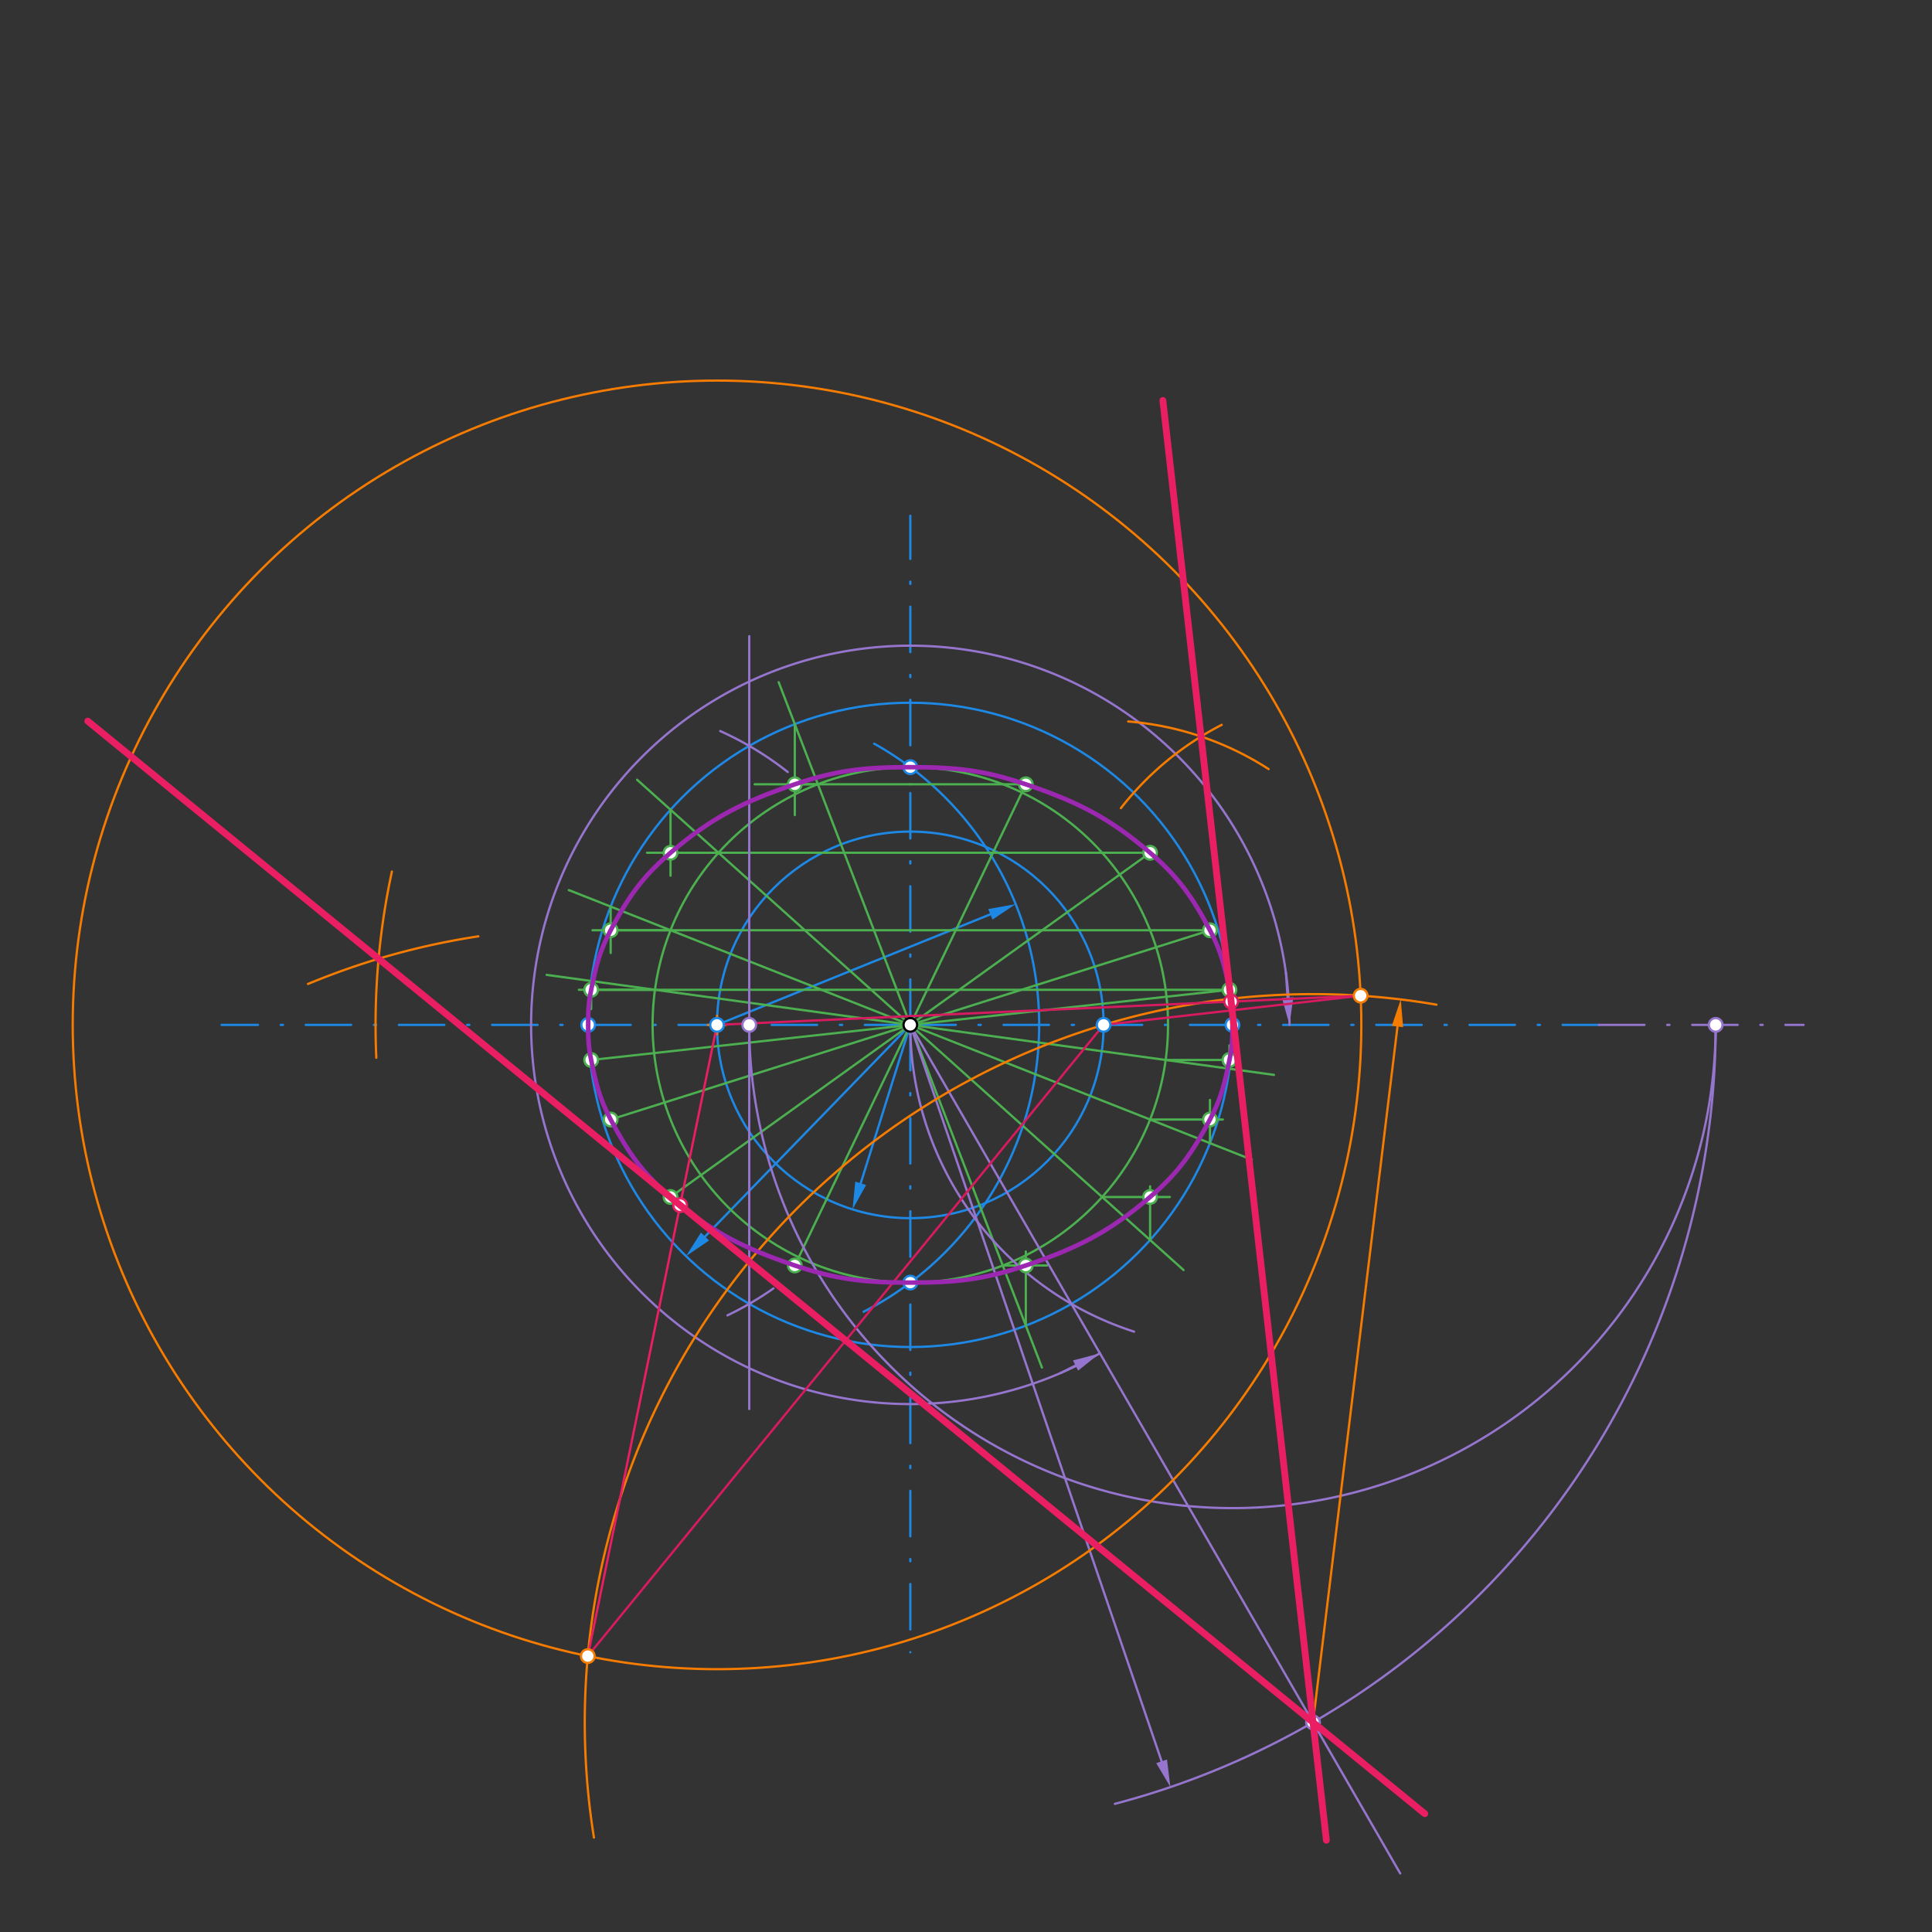 <svg xmlns="http://www.w3.org/2000/svg" class="svg--816" height="100%" preserveAspectRatio="xMidYMid meet" viewBox="0 0 850 850" width="100%"><rect x="0" y="0" width="850" height="850" fill="#333333" stroke="none"/><defs><marker id="marker-arrow" markerHeight="16" markerUnits="userSpaceOnUse" markerWidth="24" orient="auto-start-reverse" refX="24" refY="4" viewBox="0 0 24 8"><path d="M 0 0 L 24 4 L 0 8 z" stroke="inherit"></path></marker></defs><g class="aux-layer--949"><g class="element--733"><line stroke="#1E88E5" stroke-dasharray="20, 10, 1, 10" stroke-linecap="round" stroke-width="1" x1="400.5" x2="703.5" y1="450.906" y2="450.906"></line></g><g class="element--733"><line stroke="#1E88E5" stroke-dasharray="20, 10, 1, 10" stroke-linecap="round" stroke-width="1" x1="400.5" x2="97.499" y1="450.906" y2="450.906"></line></g><g class="element--733"><line stroke="#1E88E5" stroke-dasharray="20, 10, 1, 10" stroke-linecap="round" stroke-width="1" x1="400.5" x2="400.5" y1="450.906" y2="226.906"></line></g><g class="element--733"><line stroke="#1E88E5" stroke-dasharray="20, 10, 1, 10" stroke-linecap="round" stroke-width="1" x1="400.5" x2="400.5" y1="450.906" y2="726.906"></line></g><g class="element--733"><g class="center--a87"><line x1="396.5" y1="450.906" x2="404.5" y2="450.906" stroke="#1E88E5" stroke-width="1" stroke-linecap="round"></line><line x1="400.5" y1="446.906" x2="400.5" y2="454.906" stroke="#1E88E5" stroke-width="1" stroke-linecap="round"></line><circle class="hit--87b" cx="400.5" cy="450.906" r="4" stroke="none" fill="transparent"></circle></g><circle cx="400.5" cy="450.906" fill="none" r="141.732" stroke="#1E88E5" stroke-dasharray="none" stroke-width="1"></circle></g><g class="element--733"><line stroke="#1E88E5" stroke-dasharray="none" stroke-linecap="round" stroke-width="1" x1="400.5" x2="310.173" y1="450.906" y2="544.027"></line><path d="M301.818,552.641 l12,2.5 l0,-5 z" fill="#1E88E5" stroke="#1E88E5" stroke-width="0" transform="rotate(314.128, 301.818, 552.641)"></path></g><g class="element--733"><g class="center--a87"><line x1="396.5" y1="450.906" x2="404.5" y2="450.906" stroke="#1E88E5" stroke-width="1" stroke-linecap="round"></line><line x1="400.5" y1="446.906" x2="400.5" y2="454.906" stroke="#1E88E5" stroke-width="1" stroke-linecap="round"></line><circle class="hit--87b" cx="400.5" cy="450.906" r="4" stroke="none" fill="transparent"></circle></g><circle cx="400.5" cy="450.906" fill="none" r="85.039" stroke="#1E88E5" stroke-dasharray="none" stroke-width="1"></circle></g><g class="element--733"><line stroke="#1E88E5" stroke-dasharray="none" stroke-linecap="round" stroke-width="1" x1="400.5" x2="378.673" y1="450.906" y2="520.608"></line><path d="M375.086,532.059 l12,2.5 l0,-5 z" fill="#1E88E5" stroke="#1E88E5" stroke-width="0" transform="rotate(287.388, 375.086, 532.059)"></path></g><g class="element--733"><path d="M 384.613 327.189 A 141.732 141.732 0 0 1 379.953 577.116" fill="none" stroke="#1E88E5" stroke-dasharray="none" stroke-linecap="round" stroke-width="1"></path></g><g class="element--733"><line stroke="#1E88E5" stroke-dasharray="none" stroke-linecap="round" stroke-width="1" x1="315.461" x2="435.728" y1="450.906" y2="402.263"></line><path d="M446.853,397.764 l12,2.5 l0,-5 z" fill="#1E88E5" stroke="#1E88E5" stroke-width="0" transform="rotate(157.979, 446.853, 397.764)"></path></g><g class="element--733"><g class="center--a87"><line x1="396.5" y1="450.906" x2="404.5" y2="450.906" stroke="#4CAF50" stroke-width="1" stroke-linecap="round"></line><line x1="400.5" y1="446.906" x2="400.5" y2="454.906" stroke="#4CAF50" stroke-width="1" stroke-linecap="round"></line><circle class="hit--87b" cx="400.5" cy="450.906" r="4" stroke="none" fill="transparent"></circle></g><circle cx="400.5" cy="450.906" fill="none" r="113.386" stroke="#4CAF50" stroke-dasharray="none" stroke-width="1"></circle></g><g class="element--733"><line stroke="#4CAF50" stroke-dasharray="none" stroke-linecap="round" stroke-width="1" x1="400.5" x2="240.5" y1="450.906" y2="428.906"></line></g><g class="element--733"><line stroke="#4CAF50" stroke-dasharray="none" stroke-linecap="round" stroke-width="1" x1="400.5" x2="250.274" y1="450.906" y2="391.606"></line></g><g class="element--733"><line stroke="#4CAF50" stroke-dasharray="none" stroke-linecap="round" stroke-width="1" x1="400.5" x2="280.286" y1="450.906" y2="343.05"></line></g><g class="element--733"><line stroke="#4CAF50" stroke-dasharray="none" stroke-linecap="round" stroke-width="1" x1="400.5" x2="342.589" y1="450.906" y2="300.139"></line></g><g class="element--733"><line stroke="#4CAF50" stroke-dasharray="none" stroke-linecap="round" stroke-width="1" x1="400.5" x2="560.501" y1="450.906" y2="472.906"></line></g><g class="element--733"><line stroke="#4CAF50" stroke-dasharray="none" stroke-linecap="round" stroke-width="1" x1="400.5" x2="550.726" y1="450.906" y2="510.206"></line></g><g class="element--733"><line stroke="#4CAF50" stroke-dasharray="none" stroke-linecap="round" stroke-width="1" x1="400.5" x2="520.714" y1="450.906" y2="558.762"></line></g><g class="element--733"><line stroke="#4CAF50" stroke-dasharray="none" stroke-linecap="round" stroke-width="1" x1="400.5" x2="458.411" y1="450.906" y2="601.674"></line></g><g class="element--733"><line stroke="#4CAF50" stroke-dasharray="none" stroke-linecap="round" stroke-width="1" x1="288.171" x2="254.667" y1="435.461" y2="435.461"></line></g><g class="element--733"><line stroke="#4CAF50" stroke-dasharray="none" stroke-linecap="round" stroke-width="1" x1="295.034" x2="260.667" y1="409.275" y2="409.275"></line></g><g class="element--733"><line stroke="#4CAF50" stroke-dasharray="none" stroke-linecap="round" stroke-width="1" x1="316.103" x2="284.667" y1="375.186" y2="375.186"></line></g><g class="element--733"><line stroke="#4CAF50" stroke-dasharray="none" stroke-linecap="round" stroke-width="1" x1="359.844" x2="332" y1="345.06" y2="345.06"></line></g><g class="element--733"><line stroke="#4CAF50" stroke-dasharray="none" stroke-linecap="round" stroke-width="1" x1="512.829" x2="545.333" y1="466.351" y2="466.351"></line></g><g class="element--733"><line stroke="#4CAF50" stroke-dasharray="none" stroke-linecap="round" stroke-width="1" x1="505.966" x2="538" y1="492.538" y2="492.538"></line></g><g class="element--733"><line stroke="#4CAF50" stroke-dasharray="none" stroke-linecap="round" stroke-width="1" x1="484.897" x2="514.667" y1="526.627" y2="526.627"></line></g><g class="element--733"><line stroke="#4CAF50" stroke-dasharray="none" stroke-linecap="round" stroke-width="1" x1="441.156" x2="460.667" y1="556.752" y2="556.752"></line></g><g class="element--733"><line stroke="#4CAF50" stroke-dasharray="none" stroke-linecap="round" stroke-width="1" x1="260.089" x2="260.089" y1="431.6" y2="443.938"></line></g><g class="element--733"><line stroke="#4CAF50" stroke-dasharray="none" stroke-linecap="round" stroke-width="1" x1="268.667" x2="268.667" y1="398.867" y2="419.271"></line></g><g class="element--733"><line stroke="#4CAF50" stroke-dasharray="none" stroke-linecap="round" stroke-width="1" x1="295.004" x2="295.004" y1="356.256" y2="385.271"></line></g><g class="element--733"><line stroke="#4CAF50" stroke-dasharray="none" stroke-linecap="round" stroke-width="1" x1="349.68" x2="349.68" y1="318.598" y2="358.604"></line></g><g class="element--733"><line stroke="#4CAF50" stroke-dasharray="none" stroke-linecap="round" stroke-width="1" x1="451.32" x2="451.32" y1="583.214" y2="550.604"></line></g><g class="element--733"><line stroke="#4CAF50" stroke-dasharray="none" stroke-linecap="round" stroke-width="1" x1="505.996" x2="505.996" y1="545.557" y2="521.938"></line></g><g class="element--733"><line stroke="#4CAF50" stroke-dasharray="none" stroke-linecap="round" stroke-width="1" x1="532.333" x2="532.333" y1="502.946" y2="483.938"></line></g><g class="element--733"><line stroke="#4CAF50" stroke-dasharray="none" stroke-linecap="round" stroke-width="1" x1="540.911" x2="540.911" y1="470.213" y2="459.938"></line></g><g class="element--733"><line stroke="#4CAF50" stroke-dasharray="none" stroke-linecap="round" stroke-width="1" x1="349.68" x2="400.5" y1="345.06" y2="345.06"></line></g><g class="element--733"><line stroke="#4CAF50" stroke-dasharray="none" stroke-linecap="round" stroke-width="1" x1="400.5" x2="451.32" y1="345.06" y2="345.06"></line></g><g class="element--733"><line stroke="#4CAF50" stroke-dasharray="none" stroke-linecap="round" stroke-width="1" x1="295.004" x2="400.5" y1="375.186" y2="375.186"></line></g><g class="element--733"><line stroke="#4CAF50" stroke-dasharray="none" stroke-linecap="round" stroke-width="1" x1="400.5" x2="505.997" y1="375.186" y2="375.186"></line></g><g class="element--733"><line stroke="#4CAF50" stroke-dasharray="none" stroke-linecap="round" stroke-width="1" x1="268.667" x2="400.5" y1="409.275" y2="409.275"></line></g><g class="element--733"><line stroke="#4CAF50" stroke-dasharray="none" stroke-linecap="round" stroke-width="1" x1="400.5" x2="532.334" y1="409.275" y2="409.275"></line></g><g class="element--733"><line stroke="#4CAF50" stroke-dasharray="none" stroke-linecap="round" stroke-width="1" x1="260.089" x2="400.5" y1="435.461" y2="435.461"></line></g><g class="element--733"><line stroke="#4CAF50" stroke-dasharray="none" stroke-linecap="round" stroke-width="1" x1="400.5" x2="540.911" y1="435.461" y2="435.461"></line></g><g class="element--733"><line stroke="#4CAF50" stroke-dasharray="none" stroke-linecap="round" stroke-width="1" x1="451.32" x2="400.5" y1="345.06" y2="450.906"></line></g><g class="element--733"><line stroke="#4CAF50" stroke-dasharray="none" stroke-linecap="round" stroke-width="1" x1="400.5" x2="349.681" y1="450.906" y2="556.752"></line></g><g class="element--733"><line stroke="#4CAF50" stroke-dasharray="none" stroke-linecap="round" stroke-width="1" x1="505.997" x2="400.5" y1="375.186" y2="450.906"></line></g><g class="element--733"><line stroke="#4CAF50" stroke-dasharray="none" stroke-linecap="round" stroke-width="1" x1="400.5" x2="295.003" y1="450.906" y2="526.626"></line></g><g class="element--733"><line stroke="#4CAF50" stroke-dasharray="none" stroke-linecap="round" stroke-width="1" x1="532.334" x2="400.5" y1="409.275" y2="450.906"></line></g><g class="element--733"><line stroke="#4CAF50" stroke-dasharray="none" stroke-linecap="round" stroke-width="1" x1="400.5" x2="268.666" y1="450.906" y2="492.538"></line></g><g class="element--733"><line stroke="#4CAF50" stroke-dasharray="none" stroke-linecap="round" stroke-width="1" x1="540.911" x2="400.5" y1="435.461" y2="450.906"></line></g><g class="element--733"><line stroke="#4CAF50" stroke-dasharray="none" stroke-linecap="round" stroke-width="1" x1="400.5" x2="260.088" y1="450.906" y2="466.352"></line></g><g class="element--733"><path d="M 400.5 450.906 A 141.732 141.732 0 0 0 498.941 585.865" fill="none" stroke="#9575CD" stroke-dasharray="none" stroke-linecap="round" stroke-width="1"></path></g><g class="element--733"><line stroke="#9575CD" stroke-dasharray="none" stroke-linecap="round" stroke-width="1" x1="400.5" x2="471.366" y1="450.906" y2="573.65"></line></g><g class="element--733"><line stroke="#9575CD" stroke-dasharray="none" stroke-linecap="round" stroke-width="1" x1="471.366" x2="616.038" y1="573.65" y2="824.229"></line></g><g class="element--733"><path d="M 567.333 450.906 A 166.833 166.833 0 1 0 483.917 595.388" fill="none" stroke="#9575CD" stroke-dasharray="none" stroke-linecap="round" stroke-width="1"></path></g><g class="element--733"><line stroke="#9575CD" stroke-dasharray="none" stroke-linecap="round" stroke-width="1" x1="473.193" x2="466.592" y1="600.774" y2="604.089"></line><path d="M483.917,595.388 l12,2.5 l0,-5 z" fill="#9575CD" stroke="#9575CD" stroke-width="0" transform="rotate(153.333, 483.917, 595.388)"></path></g><g class="element--733"><line stroke="#9575CD" stroke-dasharray="none" stroke-linecap="round" stroke-width="1" x1="566.508" x2="565.751" y1="438.935" y2="427.958"></line><path d="M567.333,450.906 l12,2.5 l0,-5 z" fill="#9575CD" stroke="#9575CD" stroke-width="0" transform="rotate(266.056, 567.333, 450.906)"></path></g><g class="element--733"><path d="M 316.879 321.635 A 141.732 141.732 0 0 1 346.566 339.643" fill="none" stroke="#9575CD" stroke-dasharray="none" stroke-linecap="round" stroke-width="1"></path></g><g class="element--733"><path d="M 340.268 566.862 A 141.732 141.732 0 0 1 320.046 578.707" fill="none" stroke="#9575CD" stroke-dasharray="none" stroke-linecap="round" stroke-width="1"></path></g><g class="element--733"><line stroke="#9575CD" stroke-dasharray="none" stroke-linecap="round" stroke-width="1" x1="329.634" x2="329.634" y1="328.162" y2="619.906"></line></g><g class="element--733"><line stroke="#9575CD" stroke-dasharray="none" stroke-linecap="round" stroke-width="1" x1="329.634" x2="329.634" y1="328.162" y2="279.906"></line></g><g class="element--733"><path d="M 329.634 450.906 A 212.598 212.598 0 0 0 754.831 450.906" fill="none" stroke="#9575CD" stroke-dasharray="none" stroke-linecap="round" stroke-width="1"></path></g><g class="element--733"><line stroke="#9575CD" stroke-dasharray="20, 10, 1, 10" stroke-linecap="round" stroke-width="1" x1="703.5" x2="793.5" y1="450.906" y2="450.906"></line></g><g class="element--733"><path d="M 754.831 450.906 A 354.331 354.331 0 0 1 490.486 793.62" fill="none" stroke="#9575CD" stroke-dasharray="none" stroke-linecap="round" stroke-width="1"></path></g><g class="element--733"><line stroke="#9575CD" stroke-dasharray="none" stroke-linecap="round" stroke-width="1" x1="400.5" x2="511.059" y1="450.906" y2="774.892"></line><path d="M514.935,786.249 l12,2.5 l0,-5 z" fill="#9575CD" stroke="#9575CD" stroke-width="0" transform="rotate(251.158, 514.935, 786.249)"></path></g><g class="element--733"><g class="center--a87"><line x1="311.461" y1="450.906" x2="319.461" y2="450.906" stroke="#F57C00" stroke-width="1" stroke-linecap="round"></line><line x1="315.461" y1="446.906" x2="315.461" y2="454.906" stroke="#F57C00" stroke-width="1" stroke-linecap="round"></line><circle class="hit--87b" cx="315.461" cy="450.906" r="4" stroke="none" fill="transparent"></circle></g><circle cx="315.461" cy="450.906" fill="none" r="283.465" stroke="#F57C00" stroke-dasharray="none" stroke-width="1"></circle></g><g class="element--733"><path d="M 631.987 442.013 A 320.391 320.391 0 0 0 261.307 808.442" fill="none" stroke="#F57C00" stroke-dasharray="none" stroke-linecap="round" stroke-width="1"></path></g><g class="element--733"><line stroke="#F57C00" stroke-dasharray="none" stroke-linecap="round" stroke-width="1" x1="577.665" x2="614.835" y1="757.766" y2="451.622"></line><path d="M616.281,439.71 l12,2.5 l0,-5 z" fill="#F57C00" stroke="#F57C00" stroke-width="0" transform="rotate(96.922, 616.281, 439.71)"></path></g><g class="element--733"><line stroke="#D81B60" stroke-dasharray="none" stroke-linecap="round" stroke-width="1" x1="598.634" x2="485.539" y1="438.061" y2="450.905"></line></g><g class="element--733"><line stroke="#D81B60" stroke-dasharray="none" stroke-linecap="round" stroke-width="1" x1="485.539" x2="258.603" y1="450.905" y2="728.61"></line></g><g class="element--733"><path d="M 537.5 318.906 A 133.922 133.922 0 0 0 493.152 355.546" fill="none" stroke="#F57C00" stroke-dasharray="none" stroke-linecap="round" stroke-width="1"></path></g><g class="element--733"><path d="M 496.349 317.419 A 133.923 133.923 0 0 1 558.138 338.367" fill="none" stroke="#F57C00" stroke-dasharray="none" stroke-linecap="round" stroke-width="1"></path></g><g class="element--733"><line stroke="#D81B60" stroke-dasharray="none" stroke-linecap="round" stroke-width="1" x1="315.461" x2="598.634" y1="450.906" y2="438.061"></line></g><g class="element--733"><path d="M 135.5 432.906 A 320.305 320.305 0 0 1 210.442 411.947" fill="none" stroke="#F57C00" stroke-dasharray="none" stroke-linecap="round" stroke-width="1"></path></g><g class="element--733"><path d="M 172.418 383.458 A 320.304 320.304 0 0 0 165.562 465.355" fill="none" stroke="#F57C00" stroke-dasharray="none" stroke-linecap="round" stroke-width="1"></path></g><g class="element--733"><line stroke="#E91E63" stroke-dasharray="none" stroke-linecap="round" stroke-width="1" x1="315.461" x2="258.603" y1="450.906" y2="728.61"></line></g><g class="element--733"><circle cx="258.768" cy="450.906" r="3" stroke="#1E88E5" stroke-width="1" fill="#ffffff"></circle>}</g><g class="element--733"><circle cx="542.232" cy="450.906" r="3" stroke="#1E88E5" stroke-width="1" fill="#ffffff"></circle>}</g><g class="element--733"><circle cx="315.461" cy="450.906" r="3" stroke="#1E88E5" stroke-width="1" fill="#ffffff"></circle>}</g><g class="element--733"><circle cx="485.539" cy="450.906" r="3" stroke="#1E88E5" stroke-width="1" fill="#ffffff"></circle>}</g><g class="element--733"><circle cx="400.5" cy="337.52" r="3" stroke="#1E88E5" stroke-width="1" fill="#ffffff"></circle>}</g><g class="element--733"><circle cx="400.5" cy="564.292" r="3" stroke="#1E88E5" stroke-width="1" fill="#ffffff"></circle>}</g><g class="element--733"><circle cx="260.089" cy="435.461" r="3" stroke="#4CAF50" stroke-width="1" fill="#ffffff"></circle>}</g><g class="element--733"><circle cx="268.667" cy="409.275" r="3" stroke="#4CAF50" stroke-width="1" fill="#ffffff"></circle>}</g><g class="element--733"><circle cx="295.004" cy="375.186" r="3" stroke="#4CAF50" stroke-width="1" fill="#ffffff"></circle>}</g><g class="element--733"><circle cx="349.68" cy="345.06" r="3" stroke="#4CAF50" stroke-width="1" fill="#ffffff"></circle>}</g><g class="element--733"><circle cx="540.911" cy="466.351" r="3" stroke="#4CAF50" stroke-width="1" fill="#ffffff"></circle>}</g><g class="element--733"><circle cx="532.333" cy="492.538" r="3" stroke="#4CAF50" stroke-width="1" fill="#ffffff"></circle>}</g><g class="element--733"><circle cx="505.996" cy="526.627" r="3" stroke="#4CAF50" stroke-width="1" fill="#ffffff"></circle>}</g><g class="element--733"><circle cx="451.32" cy="556.752" r="3" stroke="#4CAF50" stroke-width="1" fill="#ffffff"></circle>}</g><g class="element--733"><circle cx="451.32" cy="345.06" r="3" stroke="#4CAF50" stroke-width="1" fill="#ffffff"></circle>}</g><g class="element--733"><circle cx="505.997" cy="375.186" r="3" stroke="#4CAF50" stroke-width="1" fill="#ffffff"></circle>}</g><g class="element--733"><circle cx="532.334" cy="409.275" r="3" stroke="#4CAF50" stroke-width="1" fill="#ffffff"></circle>}</g><g class="element--733"><circle cx="540.911" cy="435.461" r="3" stroke="#4CAF50" stroke-width="1" fill="#ffffff"></circle>}</g><g class="element--733"><circle cx="349.681" cy="556.752" r="3" stroke="#4CAF50" stroke-width="1" fill="#ffffff"></circle>}</g><g class="element--733"><circle cx="295.003" cy="526.626" r="3" stroke="#4CAF50" stroke-width="1" fill="#ffffff"></circle>}</g><g class="element--733"><circle cx="268.666" cy="492.538" r="3" stroke="#4CAF50" stroke-width="1" fill="#ffffff"></circle>}</g><g class="element--733"><circle cx="260.088" cy="466.352" r="3" stroke="#4CAF50" stroke-width="1" fill="#ffffff"></circle>}</g><g class="element--733"><circle cx="329.634" cy="450.906" r="3" stroke="#9575CD" stroke-width="1" fill="#ffffff"></circle>}</g><g class="element--733"><circle cx="754.831" cy="450.906" r="3" stroke="#9575CD" stroke-width="1" fill="#ffffff"></circle>}</g><g class="element--733"><circle cx="577.665" cy="757.766" r="3" stroke="#9575CD" stroke-width="1" fill="#ffffff"></circle>}</g><g class="element--733"><circle cx="598.634" cy="438.061" r="3" stroke="#F57C00" stroke-width="1" fill="#ffffff"></circle>}</g><g class="element--733"><circle cx="258.603" cy="728.61" r="3" stroke="#F57C00" stroke-width="1" fill="#ffffff"></circle>}</g><g class="element--733"><circle cx="541.651" cy="440.646" r="3" stroke="#D81B60" stroke-width="1" fill="#ffffff"></circle>}</g><g class="element--733"><circle cx="299.221" cy="530.224" r="3" stroke="#E91E63" stroke-width="1" fill="#ffffff"></circle>}</g></g><g class="main-layer--75a"><g class="element--733"><path d="M 258.768 450.906 C 258.768 444.832, 258.885 441.369, 260.089 435.461 C 262.228 424.959, 263.717 418.618, 268.667 409.275 C 276.405 394.669, 282.557 385.848, 295.004 375.186 C 313.042 359.736, 327.027 352.704, 349.68 345.06 C 368.323 338.769, 380.672 337.52, 400.5 337.52 C 420.328 337.52, 432.676 338.769, 451.32 345.06 C 473.974 352.704, 487.959 359.735, 505.997 375.186 C 518.444 385.848, 524.596 394.669, 532.334 409.275 C 537.283 418.618, 538.772 424.959, 540.911 435.461 C 542.115 441.369, 542.232 444.832, 542.232 450.906 C 542.232 456.981, 542.115 460.443, 540.911 466.351 C 538.772 476.854, 537.283 483.195, 532.333 492.538 C 524.595 507.144, 518.443 515.965, 505.996 526.627 C 487.958 542.077, 473.973 549.108, 451.32 556.752 C 432.677 563.044, 420.328 564.292, 400.5 564.292 C 380.672 564.292, 368.324 563.043, 349.681 556.752 C 327.027 549.108, 313.041 542.077, 295.003 526.626 C 282.556 515.965, 276.404 507.144, 268.666 492.538 C 263.716 483.195, 262.227 476.854, 260.088 466.352 C 258.885 460.443, 258.768 456.981, 258.768 450.906" fill="none" stroke="#9C27B0" stroke-linecap="round" stroke-width="2"></path></g><g class="element--733"><line stroke="#E91E63" stroke-dasharray="none" stroke-linecap="round" stroke-width="3" x1="528.407" x2="583.555" y1="324.028" y2="809.62"></line></g><g class="element--733"><line stroke="#E91E63" stroke-dasharray="none" stroke-linecap="round" stroke-width="3" x1="528.407" x2="511.618" y1="324.028" y2="176.189"></line></g><g class="element--733"><line stroke="#E91E63" stroke-dasharray="none" stroke-linecap="round" stroke-width="3" x1="166.559" x2="626.841" y1="421.815" y2="797.95"></line></g><g class="element--733"><line stroke="#E91E63" stroke-dasharray="none" stroke-linecap="round" stroke-width="3" x1="166.559" x2="38.624" y1="421.815" y2="317.269"></line></g><g class="element--733"><circle cx="400.5" cy="450.906" r="3" stroke="#000000" stroke-width="1" fill="#ffffff"></circle>}</g></g><g class="snaps-layer--ac6"></g><g class="temp-layer--52d"></g></svg>